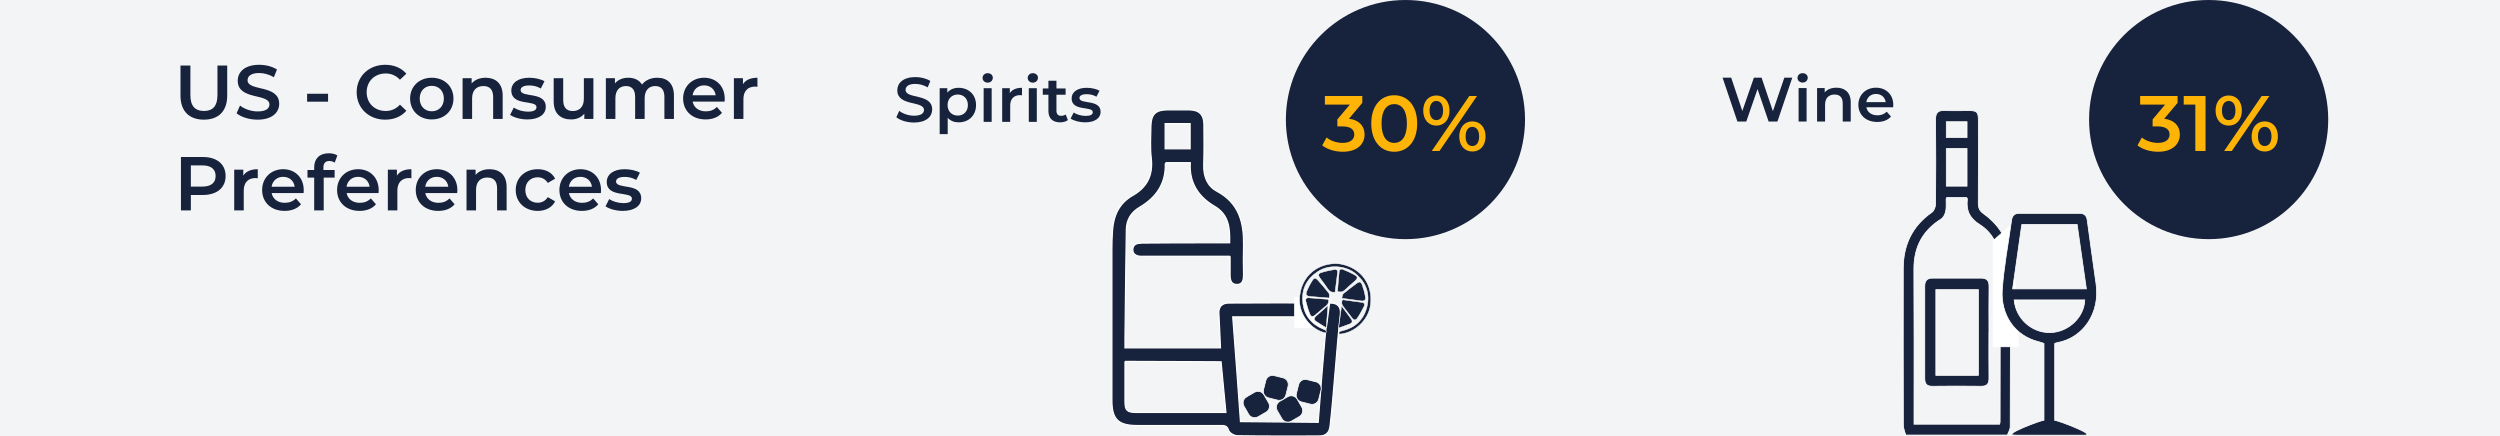 <svg width="820" height="143" viewBox="0 0 820 143" fill="none" xmlns="http://www.w3.org/2000/svg">
<rect x="0" y="0" width="820" height="143" fill="#808080" stroke="none"/>
<g clip-path="url(#clip0_4_18)">
<rect width="820" height="143" fill="#F3F4F5"/>
<path d="M299.805 40.191C303.844 40.191 305.758 38.203 305.758 35.884C305.758 30.563 297.029 32.571 297.029 29.486C297.029 28.389 297.954 27.52 300.226 27.52C301.509 27.52 302.96 27.892 304.285 28.658L305.148 26.567C303.865 25.739 302.014 25.284 300.247 25.284C296.208 25.284 294.315 27.271 294.315 29.611C294.315 34.994 303.065 32.944 303.065 36.07C303.065 37.147 302.098 37.955 299.805 37.955C297.996 37.955 296.124 37.292 294.946 36.36L294 38.451C295.22 39.486 297.513 40.191 299.805 40.191Z" fill="#17223C"/>
<path d="M314.442 28.803C312.907 28.803 311.603 29.321 310.719 30.377V28.927H308.216V44H310.846V38.638C311.75 39.652 313.012 40.128 314.442 40.128C317.723 40.128 320.142 37.892 320.142 34.456C320.142 31.039 317.723 28.803 314.442 28.803ZM314.148 37.913C312.255 37.913 310.804 36.567 310.804 34.456C310.804 32.344 312.255 30.998 314.148 30.998C316.041 30.998 317.471 32.344 317.471 34.456C317.471 36.567 316.041 37.913 314.148 37.913Z" fill="#17223C"/>
<path d="M323.961 27.106C324.949 27.106 325.643 26.402 325.643 25.491C325.643 24.642 324.928 24 323.961 24C322.993 24 322.278 24.683 322.278 25.553C322.278 26.422 322.993 27.106 323.961 27.106ZM322.636 39.983H325.265V28.927H322.636V39.983Z" fill="#17223C"/>
<path d="M331.219 30.542V28.927H328.716V39.983H331.345V34.621C331.345 32.364 332.607 31.205 334.605 31.205C334.794 31.205 334.983 31.226 335.215 31.267V28.803C333.343 28.803 331.976 29.383 331.219 30.542Z" fill="#17223C"/>
<path d="M338.77 27.106C339.759 27.106 340.453 26.402 340.453 25.491C340.453 24.642 339.738 24 338.77 24C337.803 24 337.088 24.683 337.088 25.553C337.088 26.422 337.803 27.106 338.77 27.106ZM337.445 39.983H340.074V28.927H337.445V39.983Z" fill="#17223C"/>
<path d="M349.541 37.54C349.141 37.851 348.615 37.996 348.068 37.996C347.059 37.996 346.512 37.416 346.512 36.34V31.081H349.52V29.01H346.512V26.485H343.883V29.01H342.032V31.081H343.883V36.402C343.883 38.845 345.292 40.128 347.753 40.128C348.699 40.128 349.646 39.88 350.277 39.383L349.541 37.54Z" fill="#17223C"/>
<path d="M355.91 40.128C359.065 40.128 361 38.783 361 36.712C361 32.385 354.059 34.373 354.059 32.137C354.059 31.412 354.816 30.894 356.415 30.894C357.487 30.894 358.56 31.101 359.633 31.723L360.642 29.756C359.633 29.155 357.929 28.803 356.436 28.803C353.407 28.803 351.493 30.17 351.493 32.261C351.493 36.671 358.434 34.683 358.434 36.795C358.434 37.561 357.74 38.017 356.078 38.017C354.669 38.017 353.155 37.561 352.166 36.919L351.156 38.886C352.166 39.59 354.038 40.128 355.91 40.128Z" fill="#17223C"/>
<path d="M585.266 25.479L581.511 36.467L577.797 25.479H575.28L571.483 36.406L567.832 25.479H565L569.867 39.856H572.783L576.476 29.217L580.105 39.856H583L587.867 25.479H585.266Z" fill="#17223C"/>
<path d="M591.262 27.081C592.248 27.081 592.94 26.383 592.94 25.479C592.94 24.637 592.227 24 591.262 24C590.297 24 589.583 24.678 589.583 25.54C589.583 26.403 590.297 27.081 591.262 27.081ZM589.94 39.856H592.562V28.888H589.94V39.856Z" fill="#17223C"/>
<path d="M602.361 28.765C600.725 28.765 599.361 29.299 598.501 30.305V28.888H596.004V39.856H598.627V34.311C598.627 32.113 599.885 31.004 601.753 31.004C603.431 31.004 604.417 31.949 604.417 33.9V39.856H607.039V33.571C607.039 30.264 605.046 28.765 602.361 28.765Z" fill="#17223C"/>
<path d="M621 34.434C621 31.004 618.608 28.765 615.336 28.765C612 28.765 609.545 31.107 609.545 34.372C609.545 37.638 611.979 40 615.734 40C617.664 40 619.238 39.384 620.245 38.213L618.839 36.632C618.042 37.433 617.056 37.823 615.797 37.823C613.846 37.823 612.482 36.796 612.168 35.194H620.958C620.979 34.947 621 34.639 621 34.434ZM615.336 30.819C617.056 30.819 618.294 31.908 618.503 33.489H612.147C612.399 31.887 613.636 30.819 615.336 30.819Z" fill="#17223C"/>
<path d="M500.209 39.22C500.209 60.871 482.639 78.441 460.989 78.441C439.338 78.441 421.768 60.871 421.768 39.22C421.768 17.57 439.338 0 460.989 0C482.639 0 500.209 17.55 500.209 39.22Z" fill="#17223C"/>
<path d="M442.46 38.937L446.838 33.736V31.495H434.555V34.302H442.743L438.649 39.169V41.461H440.297C443.027 41.461 444.211 42.517 444.211 44.139C444.211 45.813 442.795 46.868 440.4 46.868C438.366 46.868 436.409 46.173 435.121 45.092L433.679 47.692C435.353 49.006 437.902 49.778 440.451 49.778C445.293 49.778 447.584 47.152 447.584 44.113C447.584 41.409 445.859 39.375 442.46 38.937Z" fill="#FEB406"/>
<path d="M457.293 49.778C461.594 49.778 464.838 46.431 464.838 40.508C464.838 34.585 461.594 31.238 457.293 31.238C453.019 31.238 449.774 34.585 449.774 40.508C449.774 46.431 453.019 49.778 457.293 49.778ZM457.293 46.868C454.847 46.868 453.147 44.86 453.147 40.508C453.147 36.156 454.847 34.148 457.293 34.148C459.765 34.148 461.465 36.156 461.465 40.508C461.465 44.86 459.765 46.868 457.293 46.868Z" fill="#FEB406"/>
<path d="M471.118 41.203C473.693 41.203 475.444 39.246 475.444 36.259C475.444 33.272 473.693 31.315 471.118 31.315C468.542 31.315 466.817 33.298 466.817 36.259C466.817 39.22 468.542 41.203 471.118 41.203ZM469.624 49.521H472.148L484.456 31.495H481.933L469.624 49.521ZM471.118 39.401C469.779 39.401 468.903 38.242 468.903 36.259C468.903 34.276 469.779 33.117 471.118 33.117C472.508 33.117 473.332 34.251 473.332 36.259C473.332 38.268 472.508 39.401 471.118 39.401ZM482.937 49.701C485.512 49.701 487.263 47.718 487.263 44.757C487.263 41.795 485.512 39.813 482.937 39.813C480.362 39.813 478.637 41.795 478.637 44.757C478.637 47.718 480.362 49.701 482.937 49.701ZM482.937 47.898C481.572 47.898 480.723 46.765 480.723 44.757C480.723 42.748 481.572 41.615 482.937 41.615C484.302 41.615 485.152 42.774 485.152 44.757C485.152 46.74 484.302 47.898 482.937 47.898Z" fill="#FEB406"/>
<g clip-path="url(#clip1_4_18)">
<path d="M403.466 84.066C393.977 84.066 374.981 84.066 374.308 84.066C373.1 84.066 371.634 83.571 371.574 82.125C371.475 79.728 373.535 79.807 374.605 79.728C375.239 79.689 392.214 79.629 400.435 79.629H403.327C403.446 74.697 403.069 70.398 398.335 67.625C393.027 64.515 390.016 59.861 390.412 53.363H382.508C382.409 53.482 382.211 53.601 382.211 53.72C382.409 60.237 379.22 64.773 373.813 67.962C370.96 69.646 369.494 72.102 369.435 75.311C369.237 87.117 369.138 98.903 368.999 110.708C368.999 111.778 368.999 112.848 368.999 114.095H400.316C400.257 113.046 399.9 103.934 399.801 102.904C399.603 100.566 400.91 99.418 402.99 99.398C414.122 99.319 425.274 99.319 436.407 99.398C438.823 99.398 439.913 100.764 439.635 103.102C438.526 112.669 437.377 130.299 436.248 139.846C436.011 141.886 434.881 142.996 432.782 142.996C423.809 142.996 414.816 143.055 405.843 142.916C404.832 142.916 403.228 141.985 402.97 141.134C402.475 139.549 401.564 139.569 400.375 139.569C391.224 139.569 382.092 139.569 372.941 139.569C366.761 139.569 364.701 137.489 364.701 131.329C364.701 114.789 364.701 98.249 364.701 81.689C364.701 79.689 364.76 77.708 364.899 75.707C365.216 70.795 367.018 66.694 371.495 64.139C376.269 61.425 378.269 57.444 377.616 51.878C377.22 48.431 377.438 44.905 377.497 41.419C377.556 37.457 379.062 36.051 382.964 36.031C385.301 36.031 387.619 36.031 389.956 36.031C393.304 36.051 394.869 37.556 394.889 40.844C394.908 45.242 394.968 49.659 394.829 54.057C394.71 57.8 395.938 61.029 399.147 62.733C406.377 66.615 408.002 72.934 407.883 80.362C407.764 87.433 407.843 83.036 407.883 90.108C407.883 91.772 407.625 93.336 405.664 93.317C403.723 93.297 403.446 91.653 403.466 90.048C403.466 84.324 403.466 90.048 403.466 84.046M435.357 103.914H404.337C404.595 106.469 406.873 138.262 406.873 138.262L432.366 138.499C432.366 138.499 434.723 107.242 435.357 103.914ZM368.999 118.552C368.999 123.247 368.999 127.466 368.999 131.705C368.999 134.637 369.673 135.27 372.723 135.29C380.944 135.29 389.164 135.29 397.384 135.29H402.099C401.643 130.239 400.514 118.671 400.514 118.671C400.514 118.671 380.924 118.552 372.208 118.552H368.979H368.999ZM390.352 40.547H382.172V48.807H390.352V40.547Z" fill="#17223C"/>
<path d="M403.466 84.066C393.977 84.066 374.981 84.066 374.308 84.066C373.1 84.066 371.634 83.571 371.574 82.125C371.475 79.728 373.535 79.807 374.605 79.728C375.239 79.689 392.214 79.629 400.435 79.629H403.327C403.446 74.697 403.069 70.398 398.335 67.625C393.027 64.515 390.016 59.861 390.412 53.363H382.508C382.409 53.482 382.211 53.601 382.211 53.72C382.409 60.237 379.22 64.773 373.813 67.962C370.96 69.646 369.494 72.102 369.435 75.311C369.237 87.117 369.138 98.903 368.999 110.708C368.999 111.778 368.999 112.848 368.999 114.095H400.316C400.257 113.046 399.9 103.934 399.801 102.904C399.603 100.566 400.91 99.418 402.99 99.398C414.122 99.319 425.274 99.319 436.407 99.398C438.823 99.398 439.913 100.764 439.635 103.102C438.526 112.669 437.377 130.299 436.248 139.846C436.011 141.886 434.881 142.996 432.782 142.996C423.809 142.996 414.816 143.055 405.843 142.916C404.832 142.916 403.228 141.985 402.97 141.134C402.475 139.549 401.564 139.569 400.375 139.569C391.224 139.569 382.092 139.569 372.941 139.569C366.761 139.569 364.701 137.489 364.701 131.329C364.701 114.789 364.701 98.249 364.701 81.689C364.701 79.689 364.76 77.708 364.899 75.707C365.216 70.795 367.018 66.694 371.495 64.139C376.269 61.425 378.269 57.444 377.616 51.878C377.22 48.431 377.438 44.905 377.497 41.419C377.556 37.457 379.062 36.051 382.964 36.031C385.301 36.031 387.619 36.031 389.956 36.031C393.304 36.051 394.869 37.556 394.889 40.844C394.908 45.242 394.968 49.659 394.829 54.057C394.71 57.8 395.938 61.029 399.147 62.733C406.377 66.615 408.002 72.934 407.883 80.362C407.764 87.433 407.843 83.036 407.883 90.108C407.883 91.772 407.625 93.336 405.664 93.317C403.723 93.297 403.446 91.653 403.466 90.048C403.466 84.324 403.466 90.048 403.466 84.046V84.066ZM435.357 103.934H404.337C404.595 106.489 406.873 138.281 406.873 138.281L432.366 138.519C432.366 138.519 434.723 107.262 435.357 103.934ZM368.999 118.552C368.999 123.247 368.999 127.466 368.999 131.705C368.999 134.637 369.673 135.27 372.723 135.29C380.944 135.29 389.164 135.29 397.384 135.29H402.099C401.643 130.239 400.514 118.671 400.514 118.671C400.514 118.671 380.924 118.552 372.208 118.552H368.979H368.999ZM390.352 40.547H382.172V48.807H390.352V40.547Z" stroke="white" stroke-width="0.4" stroke-miterlimit="10"/>
<path d="M415.251 135.191L412.637 136.697C411.547 137.33 410.161 136.954 409.547 135.865L408.041 133.25C407.407 132.161 407.784 130.774 408.873 130.16L411.488 128.654C412.577 128.021 413.964 128.397 414.578 129.486L416.083 132.101C416.697 133.191 416.341 134.577 415.251 135.191Z" fill="#17223C"/>
<path d="M408.862 130.175L411.487 128.659C412.567 128.035 413.947 128.405 414.571 129.486L416.087 132.111C416.711 133.191 416.341 134.571 415.26 135.195L412.653 136.701C411.572 137.325 410.192 136.955 409.568 135.874L408.063 133.267C407.439 132.186 407.808 130.806 408.889 130.182L408.862 130.175Z" stroke="white" stroke-width="0.25" stroke-miterlimit="10"/>
<path d="M426.146 136.657L423.531 138.162C422.442 138.796 421.055 138.42 420.441 137.331L418.936 134.716C418.302 133.626 418.678 132.24 419.768 131.626L422.382 130.12C423.472 129.486 424.859 129.863 425.473 130.952L426.978 133.567C427.592 134.656 427.236 136.043 426.146 136.657Z" fill="#17223C"/>
<path d="M419.78 131.632L422.405 130.117C423.485 129.493 424.865 129.863 425.489 130.944L426.995 133.551C427.619 134.632 427.249 136.012 426.168 136.636L423.561 138.141C422.48 138.765 421.1 138.395 420.476 137.315L418.971 134.707C418.347 133.626 418.716 132.246 419.797 131.623L419.78 131.632Z" stroke="white" stroke-width="0.25" stroke-miterlimit="10"/>
<path d="M419.035 131.249L416.103 130.516C414.895 130.219 414.162 128.991 414.459 127.763L415.192 124.832C415.489 123.623 416.717 122.871 417.945 123.187L420.877 123.92C422.085 124.217 422.818 125.446 422.521 126.674L421.788 129.605C421.491 130.814 420.263 131.547 419.035 131.249Z" fill="#17223C"/>
<path d="M414.449 127.764L415.181 124.844C415.485 123.633 416.711 122.899 417.921 123.203L420.841 123.935C422.052 124.239 422.786 125.465 422.482 126.675L421.75 129.595C421.446 130.806 420.221 131.54 419.01 131.236L416.071 130.499C414.86 130.195 414.126 128.97 414.43 127.759L414.449 127.764Z" stroke="white" stroke-width="0.25" stroke-miterlimit="10"/>
<path d="M429.791 132.577L426.859 131.844C425.651 131.547 424.918 130.318 425.215 129.09L425.948 126.159C426.245 124.95 427.473 124.198 428.701 124.515L431.633 125.247C432.841 125.545 433.574 126.773 433.277 128.001L432.544 130.932C432.247 132.141 431.019 132.874 429.791 132.577Z" fill="#17223C"/>
<path d="M425.964 126.144L425.226 129.084C424.923 130.293 425.658 131.52 426.867 131.823L429.807 132.561C431.016 132.864 432.243 132.129 432.546 130.92L433.284 127.98C433.587 126.77 432.852 125.544 431.643 125.24L428.703 124.503C427.494 124.2 426.267 124.934 425.964 126.144Z" stroke="white" stroke-width="0.25" stroke-miterlimit="10"/>
<path d="M435.218 107.638H424.482V97.496L436.605 97.258L435.218 107.638Z" fill="white"/>
<path d="M439.913 86.621C439.635 86.562 438.13 86.443 437.853 86.463C431.098 86.681 426.384 91.514 426.245 98.269C426.146 103.241 430.009 108.173 434.842 109.223C435.297 108.43 434.743 108.272 434.149 108.034C430.128 106.41 427.731 103.439 427.295 99.16C426.859 94.882 428.582 91.455 432.227 89.078C434.208 87.79 436.387 87.354 438.804 87.513C441.2 87.751 443.3 88.523 445.043 90.108C448.252 93.019 449.421 96.664 448.311 100.844C447.202 105.003 444.37 107.579 440.15 108.529C439.536 108.668 438.962 108.747 439.279 109.599C444.231 109.302 448.807 105.063 449.5 100.131C450.431 93.436 446.529 87.929 439.893 86.641" fill="#17223C"/>
<path d="M439.913 86.621C439.635 86.562 438.13 86.443 437.853 86.463C431.098 86.681 426.384 91.514 426.245 98.269C426.146 103.241 430.009 108.173 434.842 109.223C435.297 108.43 434.743 108.272 434.149 108.034C430.128 106.41 427.731 103.439 427.295 99.16C426.859 94.882 428.582 91.455 432.227 89.078C434.208 87.79 436.387 87.354 438.804 87.513C441.2 87.751 443.3 88.523 445.043 90.108C448.252 93.019 449.421 96.664 448.311 100.844C447.202 105.003 444.37 107.579 440.15 108.529C439.536 108.668 438.962 108.747 439.279 109.599C444.231 109.302 448.807 105.063 449.5 100.131C450.431 93.436 446.529 87.929 439.893 86.641L439.913 86.621Z" stroke="white" stroke-width="0.15" stroke-miterlimit="10"/>
<path d="M436.03 97.754C433.673 97.575 431.692 97.417 429.711 97.239C428.543 97.14 428.166 96.684 428.582 95.614C429.097 94.327 429.751 93.079 430.504 91.91C431.058 91.058 431.593 91.118 432.247 91.871C433.455 93.257 434.703 94.644 435.832 96.11C436.09 96.446 435.971 97.1 436.03 97.754Z" fill="#17223C"/>
<path d="M436.03 97.754C433.673 97.575 431.692 97.417 429.711 97.239C428.543 97.14 428.166 96.684 428.582 95.614C429.097 94.327 429.751 93.079 430.504 91.91C431.058 91.058 431.593 91.118 432.247 91.871C433.455 93.257 434.703 94.644 435.832 96.11C436.09 96.446 435.971 97.1 436.03 97.754Z" stroke="white" stroke-width="0.15" stroke-miterlimit="10"/>
<path d="M435.713 98.17C435.911 99.101 435.674 99.754 434.961 100.309C433.752 101.26 432.604 102.31 431.435 103.3C430.623 103.993 430.048 103.973 429.652 103.023C429.078 101.656 428.681 100.21 428.305 98.764C428.147 98.17 428.464 97.635 429.177 97.674C431.356 97.813 433.535 98.011 435.713 98.189" fill="#17223C"/>
<path d="M435.713 98.17C435.912 99.101 435.674 99.754 434.961 100.309C433.752 101.26 432.604 102.31 431.435 103.3C430.623 103.993 430.048 103.973 429.652 103.023C429.078 101.656 428.681 100.21 428.305 98.764C428.147 98.17 428.464 97.635 429.177 97.674C431.356 97.813 433.535 98.011 435.713 98.189V98.17Z" stroke="white" stroke-width="0.15" stroke-miterlimit="10"/>
<path d="M437.892 95.852C436.942 95.971 436.149 95.674 435.654 94.921C434.802 93.634 433.851 92.425 432.94 91.177C432.306 90.306 432.366 89.731 433.356 89.414C434.763 88.959 436.248 88.662 437.714 88.404C438.308 88.305 438.843 88.642 438.724 89.355C438.407 91.514 438.229 93.693 437.892 95.832" fill="#17223C"/>
<path d="M437.892 95.852C436.942 95.971 436.149 95.674 435.654 94.921C434.802 93.634 433.851 92.425 432.94 91.177C432.306 90.306 432.366 89.731 433.356 89.414C434.763 88.959 436.248 88.662 437.714 88.404C438.308 88.305 438.843 88.642 438.724 89.355C438.407 91.514 438.229 93.693 437.892 95.832V95.852Z" stroke="white" stroke-width="0.15" stroke-miterlimit="10"/>
<path d="M434.981 107.499C433.752 106.727 432.643 106.093 431.593 105.36C430.9 104.885 430.979 104.271 431.593 103.716C432.841 102.607 434.109 101.497 435.575 100.21C435.377 102.706 435.198 104.904 435 107.48" fill="#17223C"/>
<path d="M434.981 107.499C433.752 106.727 432.643 106.093 431.593 105.36C430.9 104.885 430.979 104.271 431.593 103.716C432.841 102.607 434.109 101.497 435.575 100.21C435.377 102.706 435.198 104.904 435 107.48L434.981 107.499Z" stroke="white" stroke-width="0.15" stroke-miterlimit="10"/>
<path d="M440.111 97.833C442.448 98.15 444.429 98.427 446.39 98.685C447.539 98.823 448.014 98.467 447.836 97.338C447.618 95.971 447.222 94.604 446.747 93.317C446.39 92.366 445.855 92.306 445.043 92.901C443.557 94.01 442.052 95.099 440.646 96.288C440.309 96.565 440.309 97.219 440.111 97.853" fill="#17223C"/>
<path d="M440.111 97.833C442.448 98.15 444.429 98.427 446.39 98.685C447.539 98.823 448.014 98.467 447.836 97.338C447.618 95.971 447.222 94.604 446.747 93.317C446.39 92.366 445.855 92.306 445.043 92.901C443.557 94.01 442.052 95.099 440.646 96.288C440.309 96.565 440.309 97.219 440.111 97.853V97.833Z" stroke="white" stroke-width="0.15" stroke-miterlimit="10"/>
<path d="M440.329 98.328C439.933 99.2 440.032 99.873 440.606 100.566C441.577 101.755 442.488 103.023 443.419 104.231C444.072 105.083 444.627 105.182 445.221 104.33C446.073 103.102 446.766 101.775 447.44 100.448C447.717 99.893 447.539 99.299 446.806 99.2C444.647 98.883 442.468 98.605 440.329 98.308" fill="#17223C"/>
<path d="M440.329 98.328C439.933 99.2 440.032 99.873 440.606 100.566C441.577 101.755 442.488 103.023 443.419 104.231C444.072 105.083 444.627 105.182 445.221 104.33C446.073 103.102 446.766 101.775 447.44 100.448C447.717 99.893 447.539 99.299 446.806 99.2C444.647 98.883 442.468 98.605 440.329 98.308V98.328Z" stroke="white" stroke-width="0.15" stroke-miterlimit="10"/>
<path d="M438.704 95.595C439.616 95.912 440.448 95.793 441.081 95.159C442.191 94.089 443.379 93.099 444.528 92.069C445.32 91.356 445.38 90.781 444.488 90.266C443.201 89.513 441.834 88.919 440.448 88.345C439.873 88.107 439.299 88.345 439.259 89.058C439.101 91.237 438.823 93.396 438.704 95.575" fill="#17223C"/>
<path d="M438.704 95.595C439.616 95.912 440.448 95.793 441.081 95.159C442.191 94.089 443.379 93.099 444.528 92.069C445.32 91.356 445.38 90.781 444.488 90.266C443.201 89.513 441.834 88.919 440.448 88.345C439.873 88.107 439.299 88.345 439.259 89.058C439.101 91.237 438.823 93.396 438.704 95.575V95.595Z" stroke="white" stroke-width="0.15" stroke-miterlimit="10"/>
<path d="M439.061 107.579C440.428 107.083 441.636 106.707 442.825 106.212C443.597 105.895 443.676 105.281 443.181 104.607C442.191 103.26 441.181 101.913 440.032 100.349C439.695 102.825 439.398 105.023 439.061 107.579Z" fill="#17223C"/>
<path d="M439.061 107.579C440.428 107.083 441.636 106.707 442.825 106.212C443.597 105.895 443.676 105.281 443.181 104.607C442.191 103.26 441.181 101.913 440.032 100.349C439.695 102.825 439.398 105.023 439.061 107.579Z" stroke="white" stroke-width="0.15" stroke-miterlimit="10"/>
</g>
<path d="M763.659 39.22C763.659 60.871 746.089 78.441 724.438 78.441C702.788 78.441 685.218 60.871 685.218 39.22C685.218 17.57 702.788 0 724.438 0C746.089 0 763.659 17.55 763.659 39.22Z" fill="#17223C"/>
<path d="M709.871 38.937L714.249 33.736V31.495H701.966V34.302H710.155L706.06 39.169V41.461H707.708C710.438 41.461 711.623 42.517 711.623 44.139C711.623 45.813 710.206 46.868 707.811 46.868C705.777 46.868 703.82 46.173 702.532 45.092L701.09 47.692C702.764 49.006 705.314 49.778 707.863 49.778C712.704 49.778 714.996 47.152 714.996 44.113C714.996 41.409 713.271 39.375 709.871 38.937Z" fill="#FEB406"/>
<path d="M716.258 31.495V34.302H720.07V49.521H723.417V31.495H716.258Z" fill="#FEB406"/>
<path d="M731.01 41.203C733.585 41.203 735.336 39.246 735.336 36.259C735.336 33.272 733.585 31.315 731.01 31.315C728.435 31.315 726.71 33.298 726.71 36.259C726.71 39.22 728.435 41.203 731.01 41.203ZM729.516 49.521H732.04L744.349 31.495H741.825L729.516 49.521ZM731.01 39.401C729.671 39.401 728.795 38.242 728.795 36.259C728.795 34.276 729.671 33.117 731.01 33.117C732.401 33.117 733.225 34.251 733.225 36.259C733.225 38.268 732.401 39.401 731.01 39.401ZM742.83 49.701C745.405 49.701 747.156 47.718 747.156 44.757C747.156 41.795 745.405 39.813 742.83 39.813C740.254 39.813 738.529 41.795 738.529 44.757C738.529 47.718 740.254 49.701 742.83 49.701ZM742.83 47.898C741.465 47.898 740.615 46.765 740.615 44.757C740.615 42.748 741.465 41.615 742.83 41.615C744.194 41.615 745.044 42.774 745.044 44.757C745.044 46.74 744.194 47.898 742.83 47.898Z" fill="#FEB406"/>
<g clip-path="url(#clip2_4_18)">
<path d="M625.091 142.747C624.818 141.627 624.294 140.528 624.294 139.409C624.252 122.318 624.252 105.228 624.273 88.137C624.273 80.384 627.209 74.131 633.67 69.632C634.362 69.146 634.866 67.857 634.866 66.928C634.95 57.717 634.971 48.506 634.866 39.275C634.845 36.993 635.663 36.148 637.887 36.254C640.467 36.38 643.047 36.275 645.627 36.275C648.48 36.275 648.899 36.676 648.899 39.528C648.899 48.591 648.941 57.654 648.878 66.695C648.878 68.28 649.34 69.209 650.661 70.139C656.22 74.131 659.304 79.645 659.346 86.553C659.451 104.362 659.409 122.149 659.346 139.958C659.346 140.887 658.737 141.796 658.423 142.704H625.091V142.747ZM638.537 64.773C638.39 65.09 638.327 65.153 638.327 65.216C638.306 66.547 638.453 67.942 638.201 69.23C638.012 70.16 637.488 71.343 636.733 71.808C630.608 75.631 627.713 81.06 627.755 88.349C627.86 104.425 627.797 120.523 627.797 136.599V139.134H655.864C655.948 138.775 656.031 138.627 656.031 138.479C656.031 121.135 656.136 103.791 655.99 86.447C655.948 81.251 653.808 76.476 649.445 73.73C645.984 71.554 644.851 69.019 645.312 65.28C645.312 65.153 645.166 65.026 645.04 64.794H638.558L638.537 64.773ZM638.39 61.055H645.186V48.739H638.39V61.055ZM638.39 45.105H645.186V39.929H638.39V45.105Z" fill="#17223C"/>
<path d="M625.091 142.747C624.818 141.627 624.294 140.528 624.294 139.409C624.252 122.318 624.252 105.228 624.273 88.137C624.273 80.384 627.209 74.131 633.67 69.632C634.362 69.146 634.866 67.857 634.866 66.928C634.95 57.717 634.971 48.506 634.866 39.275C634.845 36.993 635.663 36.148 637.887 36.254C640.467 36.38 643.047 36.275 645.627 36.275C648.48 36.275 648.899 36.676 648.899 39.528C648.899 48.591 648.941 57.654 648.878 66.695C648.878 68.28 649.34 69.209 650.661 70.139C656.22 74.131 659.304 79.645 659.346 86.553C659.451 104.362 659.409 122.149 659.346 139.958C659.346 140.887 658.737 141.796 658.423 142.704H625.091V142.747ZM638.537 64.773C638.39 65.09 638.327 65.153 638.327 65.216C638.306 66.547 638.453 67.942 638.201 69.23C638.012 70.16 637.488 71.343 636.733 71.808C630.608 75.631 627.713 81.06 627.755 88.349C627.86 104.425 627.797 120.523 627.797 136.599V139.134H655.864C655.948 138.775 656.031 138.627 656.031 138.479C656.031 121.135 656.136 103.791 655.99 86.447C655.948 81.251 653.808 76.476 649.445 73.73C645.984 71.554 644.851 69.019 645.312 65.28C645.312 65.153 645.166 65.026 645.04 64.794H638.558L638.537 64.773ZM638.39 61.055H645.186V48.739H638.39V61.055ZM638.39 45.105H645.186V39.929H638.39V45.105Z" stroke="white" stroke-width="0.25" stroke-miterlimit="10"/>
<path d="M652.361 108.904C652.361 113.953 652.319 119.002 652.382 124.029C652.402 125.952 651.71 126.712 649.78 126.691C644.452 126.607 639.145 126.628 633.817 126.691C631.95 126.712 631.321 125.867 631.321 124.114C631.321 114.016 631.321 103.939 631.321 93.841C631.321 92.088 632.097 91.222 633.859 91.222C639.187 91.222 644.494 91.222 649.822 91.222C651.71 91.222 652.423 92.088 652.402 93.989C652.319 98.954 652.382 103.918 652.382 108.883M634.971 123.1H648.92V94.982H634.971V123.1Z" fill="#17223C"/>
<path d="M652.361 108.904C652.361 113.953 652.319 119.002 652.382 124.029C652.402 125.952 651.71 126.712 649.78 126.691C644.452 126.607 639.145 126.628 633.817 126.691C631.95 126.712 631.321 125.867 631.321 124.114C631.321 114.016 631.321 103.939 631.321 93.841C631.321 92.088 632.097 91.222 633.859 91.222C639.187 91.222 644.494 91.222 649.822 91.222C651.71 91.222 652.423 92.088 652.402 93.989C652.319 98.954 652.382 103.918 652.382 108.883L652.361 108.904ZM634.95 123.121H648.899V95.003H634.95V123.121Z" stroke="white" stroke-width="0.25" stroke-miterlimit="10"/>
<path d="M662.052 113.741H653.745V78.927L659.87 73.582L662.052 113.741Z" fill="white"/>
<path d="M662.052 113.741H653.745V78.927L659.87 73.582L662.052 113.741Z" stroke="white" stroke-width="0.25" stroke-miterlimit="10"/>
<path d="M660.73 142.725C656.472 142.683 669.289 137.909 670.422 137.824V112.664C669.918 112.495 669.289 112.22 668.639 112.072C660.667 110.129 656.199 103.073 656.745 95.067C657.269 87.398 658.758 79.793 659.807 72.167C660.017 70.688 660.835 69.97 662.345 69.97C668.932 69.97 675.498 69.97 682.064 69.97C683.574 69.97 684.413 70.688 684.602 72.167C685.567 79.18 686.511 86.173 687.518 93.186C688.86 102.672 683.322 110.889 674.68 112.41C674.449 112.453 674.239 112.558 673.946 112.664V137.845C674.932 137.909 687.958 142.704 683.7 142.746H660.688L660.73 142.725ZM663.143 73.645C662.136 80.722 661.15 87.715 660.143 94.75H684.329C683.301 87.609 682.315 80.659 681.308 73.645H663.122H663.143ZM660.646 98.383C661.171 104.488 666.415 109.178 672.414 109.094C678.372 108.988 683.616 104.108 683.805 98.383H660.646Z" fill="#17223C"/>
<path d="M660.73 142.725C656.472 142.683 669.289 137.909 670.422 137.824V112.664C669.918 112.495 669.289 112.22 668.639 112.072C660.667 110.129 656.199 103.073 656.745 95.067C657.269 87.398 658.758 79.793 659.807 72.167C660.017 70.688 660.835 69.97 662.345 69.97C668.932 69.97 675.498 69.97 682.064 69.97C683.574 69.97 684.413 70.688 684.602 72.167C685.567 79.18 686.511 86.173 687.518 93.186C688.86 102.672 683.322 110.889 674.68 112.41C674.449 112.453 674.239 112.558 673.946 112.664V137.845C674.932 137.909 687.958 142.704 683.7 142.746H660.688L660.73 142.725ZM663.143 73.645C662.136 80.722 661.15 87.715 660.143 94.75H684.329C683.301 87.609 682.315 80.659 681.308 73.645H663.122H663.143ZM660.646 98.383C661.171 104.488 666.415 109.178 672.414 109.094C678.372 108.988 683.616 104.108 683.805 98.383H660.646Z" stroke="white" stroke-width="0.25" stroke-miterlimit="10"/>
</g>
<path d="M66.875 39.25C71.65 39.25 74.525 36.475 74.525 31.375V21.5H71.325V31.25C71.325 34.85 69.725 36.4 66.9 36.4C64.075 36.4 62.45 34.85 62.45 31.25V21.5H59.2V31.375C59.2 36.475 62.075 39.25 66.875 39.25Z" fill="#17223C"/>
<path d="M84.502 39.25C89.302 39.25 91.577 36.85 91.577 34.05C91.577 27.625 81.202 30.05 81.202 26.325C81.202 25 82.302 23.95 85.002 23.95C86.527 23.95 88.252 24.4 89.827 25.325L90.852 22.8C89.327 21.8 87.127 21.25 85.027 21.25C80.227 21.25 77.977 23.65 77.977 26.475C77.977 32.975 88.377 30.5 88.377 34.275C88.377 35.575 87.227 36.55 84.502 36.55C82.352 36.55 80.127 35.75 78.727 34.625L77.602 37.15C79.052 38.4 81.777 39.25 84.502 39.25Z" fill="#17223C"/>
<path d="M100.733 33.35H107.608V30.75H100.733V33.35Z" fill="#17223C"/>
<path d="M126.337 39.25C129.212 39.25 131.662 38.225 133.287 36.325L131.187 34.325C129.912 35.725 128.337 36.4 126.512 36.4C122.887 36.4 120.262 33.85 120.262 30.25C120.262 26.65 122.887 24.1 126.512 24.1C128.337 24.1 129.912 24.775 131.187 26.15L133.287 24.175C131.662 22.275 129.212 21.25 126.362 21.25C120.987 21.25 116.987 25.025 116.987 30.25C116.987 35.475 120.987 39.25 126.337 39.25Z" fill="#17223C"/>
<path d="M141.613 39.175C145.763 39.175 148.738 36.325 148.738 32.325C148.738 28.325 145.763 25.5 141.613 25.5C137.513 25.5 134.513 28.325 134.513 32.325C134.513 36.325 137.513 39.175 141.613 39.175ZM141.613 36.5C139.363 36.5 137.663 34.875 137.663 32.325C137.663 29.775 139.363 28.15 141.613 28.15C143.888 28.15 145.588 29.775 145.588 32.325C145.588 34.875 143.888 36.5 141.613 36.5Z" fill="#17223C"/>
<path d="M159.301 25.5C157.351 25.5 155.726 26.15 154.701 27.375V25.65H151.726V39H154.851V32.25C154.851 29.575 156.351 28.225 158.576 28.225C160.576 28.225 161.751 29.375 161.751 31.75V39H164.876V31.35C164.876 27.325 162.501 25.5 159.301 25.5Z" fill="#17223C"/>
<path d="M172.965 39.175C176.715 39.175 179.015 37.55 179.015 35.05C179.015 29.825 170.765 32.225 170.765 29.525C170.765 28.65 171.665 28.025 173.565 28.025C174.84 28.025 176.115 28.275 177.39 29.025L178.59 26.65C177.39 25.925 175.365 25.5 173.59 25.5C169.99 25.5 167.715 27.15 167.715 29.675C167.715 35 175.965 32.6 175.965 35.15C175.965 36.075 175.14 36.625 173.165 36.625C171.49 36.625 169.69 36.075 168.515 35.3L167.315 37.675C168.515 38.525 170.74 39.175 172.965 39.175Z" fill="#17223C"/>
<path d="M191.506 25.65V32.4C191.506 35.075 190.031 36.425 187.856 36.425C185.881 36.425 184.731 35.275 184.731 32.85V25.65H181.606V33.275C181.606 37.3 183.931 39.175 187.356 39.175C189.081 39.175 190.656 38.525 191.656 37.3V39H194.631V25.65H191.506Z" fill="#17223C"/>
<path d="M215.573 25.5C213.448 25.5 211.648 26.35 210.573 27.725C209.648 26.225 208.023 25.5 206.073 25.5C204.248 25.5 202.698 26.15 201.698 27.35V25.65H198.723V39H201.848V32.225C201.848 29.575 203.248 28.225 205.323 28.225C207.223 28.225 208.323 29.375 208.323 31.75V39H211.448V32.225C211.448 29.575 212.873 28.225 214.923 28.225C216.823 28.225 217.923 29.375 217.923 31.75V39H221.048V31.35C221.048 27.325 218.798 25.5 215.573 25.5Z" fill="#17223C"/>
<path d="M237.713 32.4C237.713 28.225 234.863 25.5 230.963 25.5C226.988 25.5 224.063 28.35 224.063 32.325C224.063 36.3 226.963 39.175 231.438 39.175C233.738 39.175 235.613 38.425 236.813 37L235.138 35.075C234.188 36.05 233.013 36.525 231.513 36.525C229.188 36.525 227.563 35.275 227.188 33.325H237.663C237.688 33.025 237.713 32.65 237.713 32.4ZM230.963 28C233.013 28 234.488 29.325 234.738 31.25H227.163C227.463 29.3 228.938 28 230.963 28Z" fill="#17223C"/>
<path d="M243.69 27.6V25.65H240.715V39H243.84V32.525C243.84 29.8 245.34 28.4 247.715 28.4C247.94 28.4 248.165 28.425 248.44 28.475V25.5C246.215 25.5 244.59 26.2 243.69 27.6Z" fill="#17223C"/>
<path d="M66.55 51.5H59.35V69H62.6V63.95H66.55C71.15 63.95 74 61.575 74 57.725C74 53.85 71.15 51.5 66.55 51.5ZM66.4 61.2H62.6V54.25H66.4C69.25 54.25 70.725 55.525 70.725 57.725C70.725 59.925 69.25 61.2 66.4 61.2Z" fill="#17223C"/>
<path d="M79.798 57.6V55.65H76.823V69H79.948V62.525C79.948 59.8 81.448 58.4 83.823 58.4C84.049 58.4 84.273 58.425 84.549 58.475V55.5C82.323 55.5 80.698 56.2 79.798 57.6Z" fill="#17223C"/>
<path d="M99.627 62.4C99.627 58.225 96.777 55.5 92.877 55.5C88.902 55.5 85.977 58.35 85.977 62.325C85.977 66.3 88.877 69.175 93.352 69.175C95.652 69.175 97.527 68.425 98.727 67L97.052 65.075C96.102 66.05 94.927 66.525 93.427 66.525C91.102 66.525 89.477 65.275 89.102 63.325H99.577C99.602 63.025 99.627 62.65 99.627 62.4ZM92.877 58C94.927 58 96.402 59.325 96.652 61.25H89.077C89.377 59.3 90.852 58 92.877 58Z" fill="#17223C"/>
<path d="M108.054 52.8C108.704 52.8 109.304 53.025 109.779 53.35L110.654 51C109.954 50.5 108.904 50.275 107.829 50.275C104.729 50.275 103.054 52.1 103.054 54.9V55.75H100.854V58.25H103.054V69H106.179V58.25H109.754V55.75H106.079V54.95C106.079 53.525 106.754 52.8 108.054 52.8Z" fill="#17223C"/>
<path d="M124.212 62.4C124.212 58.225 121.362 55.5 117.462 55.5C113.487 55.5 110.562 58.35 110.562 62.325C110.562 66.3 113.462 69.175 117.937 69.175C120.237 69.175 122.112 68.425 123.312 67L121.637 65.075C120.687 66.05 119.512 66.525 118.012 66.525C115.687 66.525 114.062 65.275 113.687 63.325H124.162C124.187 63.025 124.212 62.65 124.212 62.4ZM117.462 58C119.512 58 120.987 59.325 121.237 61.25H113.662C113.962 59.3 115.437 58 117.462 58Z" fill="#17223C"/>
<path d="M130.189 57.6V55.65H127.214V69H130.339V62.525C130.339 59.8 131.839 58.4 134.214 58.4C134.439 58.4 134.664 58.425 134.939 58.475V55.5C132.714 55.5 131.089 56.2 130.189 57.6Z" fill="#17223C"/>
<path d="M150.018 62.4C150.018 58.225 147.168 55.5 143.268 55.5C139.293 55.5 136.368 58.35 136.368 62.325C136.368 66.3 139.268 69.175 143.743 69.175C146.043 69.175 147.918 68.425 149.118 67L147.443 65.075C146.493 66.05 145.318 66.525 143.818 66.525C141.493 66.525 139.868 65.275 139.493 63.325H149.968C149.993 63.025 150.018 62.65 150.018 62.4ZM143.268 58C145.318 58 146.793 59.325 147.043 61.25H139.468C139.768 59.3 141.243 58 143.268 58Z" fill="#17223C"/>
<path d="M160.595 55.5C158.645 55.5 157.02 56.15 155.995 57.375V55.65H153.02V69H156.145V62.25C156.145 59.575 157.645 58.225 159.87 58.225C161.87 58.225 163.045 59.375 163.045 61.75V69H166.17V61.35C166.17 57.325 163.795 55.5 160.595 55.5Z" fill="#17223C"/>
<path d="M176.381 69.175C178.981 69.175 181.056 68.05 182.081 66.05L179.681 64.65C178.881 65.925 177.681 66.5 176.356 66.5C174.056 66.5 172.306 64.925 172.306 62.325C172.306 59.75 174.056 58.15 176.356 58.15C177.681 58.15 178.881 58.725 179.681 60L182.081 58.6C181.056 56.575 178.981 55.5 176.381 55.5C172.156 55.5 169.156 58.325 169.156 62.325C169.156 66.325 172.156 69.175 176.381 69.175Z" fill="#17223C"/>
<path d="M197.137 62.4C197.137 58.225 194.287 55.5 190.387 55.5C186.412 55.5 183.487 58.35 183.487 62.325C183.487 66.3 186.387 69.175 190.862 69.175C193.162 69.175 195.037 68.425 196.237 67L194.562 65.075C193.612 66.05 192.437 66.525 190.937 66.525C188.612 66.525 186.987 65.275 186.612 63.325H197.087C197.112 63.025 197.137 62.65 197.137 62.4ZM190.387 58C192.437 58 193.912 59.325 194.162 61.25H186.587C186.887 59.3 188.362 58 190.387 58Z" fill="#17223C"/>
<path d="M204.264 69.175C208.014 69.175 210.314 67.55 210.314 65.05C210.314 59.825 202.064 62.225 202.064 59.525C202.064 58.65 202.964 58.025 204.864 58.025C206.139 58.025 207.414 58.275 208.689 59.025L209.889 56.65C208.689 55.925 206.664 55.5 204.889 55.5C201.289 55.5 199.014 57.15 199.014 59.675C199.014 65 207.264 62.6 207.264 65.15C207.264 66.075 206.439 66.625 204.464 66.625C202.789 66.625 200.989 66.075 199.814 65.3L198.614 67.675C199.814 68.525 202.039 69.175 204.264 69.175Z" fill="#17223C"/>
</g>
<defs>
<clipPath id="clip0_4_18">
<rect width="820" height="143" fill="white"/>
</clipPath>
<clipPath id="clip1_4_18">
<rect width="85.473" height="107.757" fill="white" transform="translate(364.324 35.655)"/>
</clipPath>
<clipPath id="clip2_4_18">
<rect width="64" height="107" fill="white" transform="translate(624 36)"/>
</clipPath>
</defs>
</svg>
